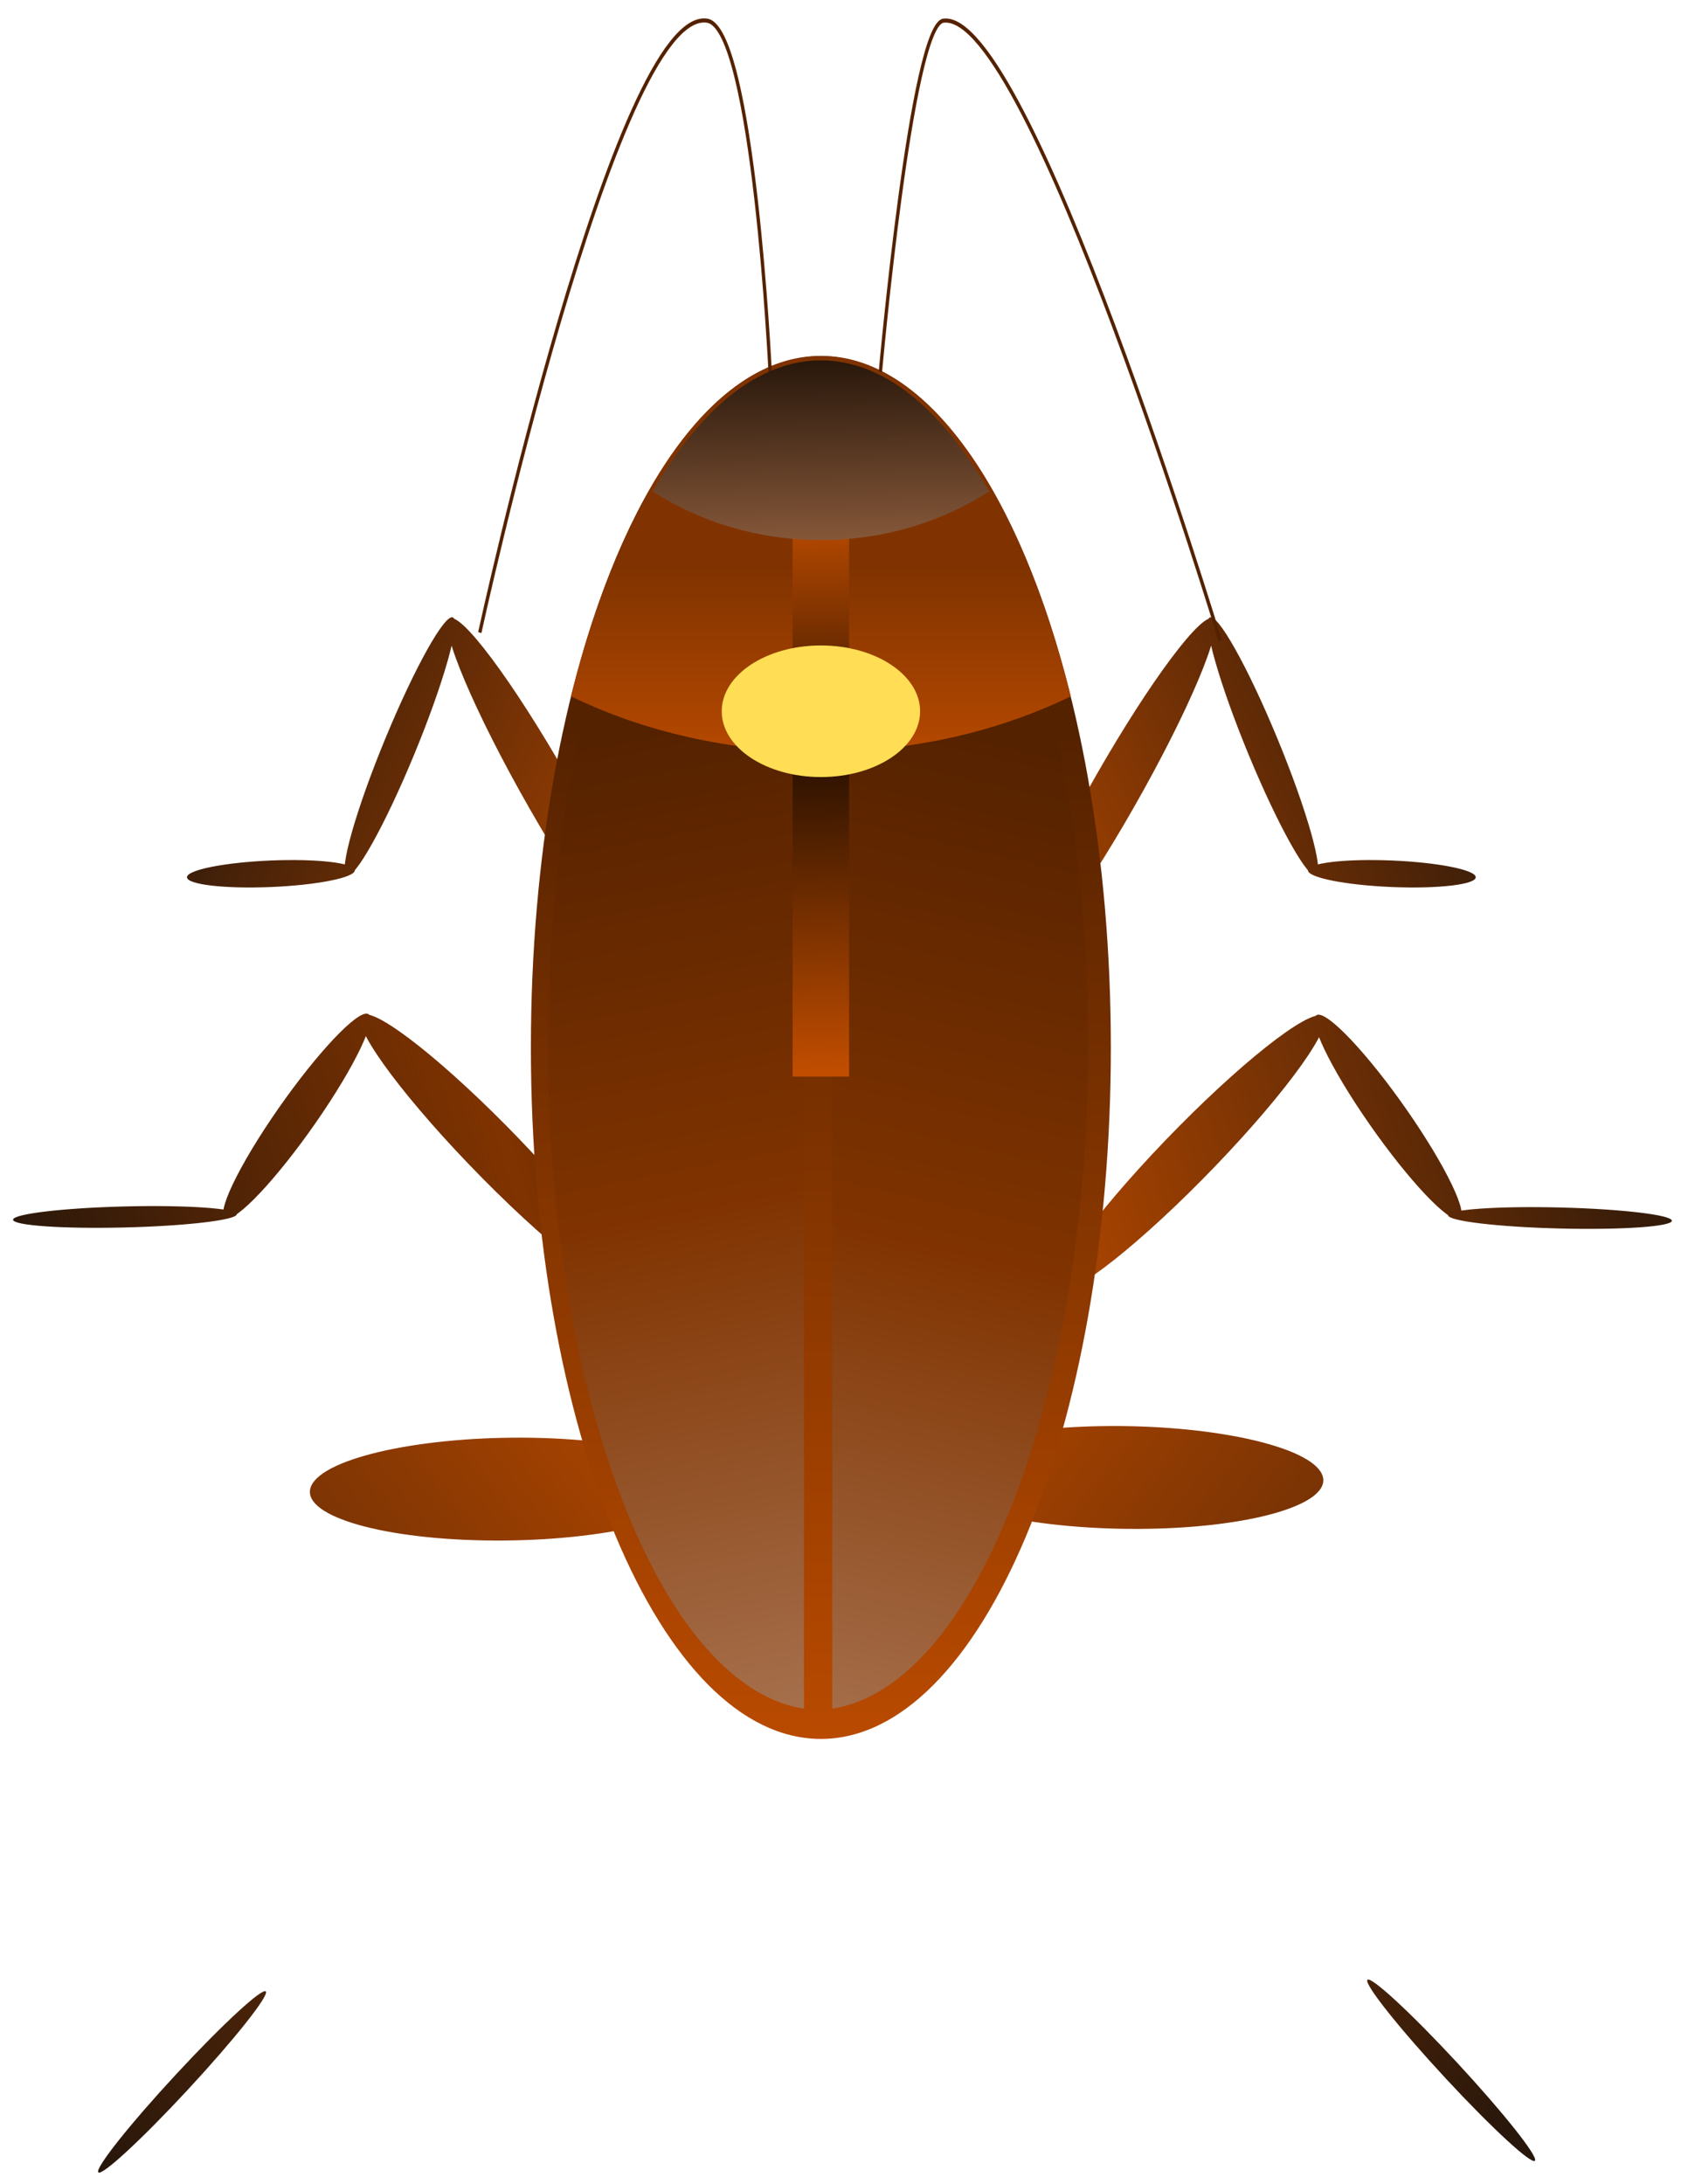 <svg xmlns="http://www.w3.org/2000/svg" xmlns:xlink="http://www.w3.org/1999/xlink" viewBox="0 0 260 335"><defs><linearGradient id="d" y2="416.11" gradientUnits="userSpaceOnUse" x2="58.361" gradientTransform="matrix(1 0 0 1.219 0 -56.937)" y1="490.5" x1="189.96"><stop offset="0" stop-color="#a40"/><stop offset="1" stop-color="#28170b"/></linearGradient><linearGradient id="a"><stop offset="0" stop-color="#a40"/><stop offset="1" stop-color="#28170b"/></linearGradient><linearGradient id="o" y2="467.04" gradientUnits="userSpaceOnUse" x2="640.41" gradientTransform="matrix(1 0 0 1.219 -392.62 14.23)" y1="311.41" x1="637.8"><stop offset="0" stop-color="#d45500"/><stop offset=".452" stop-color="#2b1100"/><stop offset="1" stop-color="#d45500"/></linearGradient><linearGradient id="n" y2="464.13" gradientUnits="userSpaceOnUse" x2="247.59" y1="392.85" x1="247.59"><stop offset="0" stop-color="#803300"/><stop offset="1" stop-color="#d45500"/></linearGradient><linearGradient id="l" y2="877.43" gradientUnits="userSpaceOnUse" x2="257.33" y1="422.91" x1="184.14"><stop offset="0" stop-color="#520"/><stop offset=".232" stop-color="#803300"/><stop offset="1" stop-color="#fff"/></linearGradient><linearGradient id="j" y2="877.43" gradientUnits="userSpaceOnUse" x2="257.33" y1="420.11" x1="195.09"><stop offset="0" stop-color="#520"/><stop offset=".216" stop-color="#803300"/><stop offset="1" stop-color="#fff"/></linearGradient><linearGradient id="h" y2="744.52" gradientUnits="userSpaceOnUse" x2="244.31" gradientTransform="matrix(1 0 0 1.219 0 -56.937)" y1="433.38" x1="247.59"><stop offset="0" stop-color="#520"/><stop offset="1" stop-color="#d45500"/></linearGradient><linearGradient id="g" y2="776.18" xlink:href="#a" gradientUnits="userSpaceOnUse" x2="447.72" y1="610.25" x1="274.93"/><linearGradient id="b" y2="780.21" xlink:href="#a" gradientUnits="userSpaceOnUse" x2="453.39" y1="616.57" x1="280.6"/><linearGradient id="c" y2="558.01" gradientUnits="userSpaceOnUse" x2="6.866" gradientTransform="matrix(1 0 0 1.219 0 -42.303)" y1="492.78" x1="186.53"><stop offset="0" stop-color="#520"/><stop offset=".216" stop-color="#803300"/><stop offset="1" stop-color="#28170b"/></linearGradient><linearGradient id="f" y2="495.07" gradientUnits="userSpaceOnUse" x2="496.64" gradientTransform="matrix(1 0 0 1.219 0 -42.303)" y1="556.87" x1="321.56"><stop offset="0" stop-color="#a40"/><stop offset="1" stop-color="#28170b"/></linearGradient><linearGradient id="e" y2="410.39" gradientUnits="userSpaceOnUse" x2="440.57" gradientTransform="matrix(1 0 0 1.219 0 -56.937)" y1="484.77" x1="308.97"><stop offset="0" stop-color="#a40"/><stop offset="1" stop-color="#28170b"/></linearGradient><linearGradient id="t" y2="411.05" gradientUnits="userSpaceOnUse" x2="247.21" gradientTransform="matrix(1 0 0 1.171 0 -58.458)" y1="342.02" x1="246.26"><stop offset="0" stop-color="#28170b"/><stop offset="1" stop-color="#d38d5f"/></linearGradient><filter id="s" color-interpolation-filters="sRGB"><feGaussianBlur stdDeviation="1.438"/></filter><filter id="p" height="1.272" width="1.148" color-interpolation-filters="sRGB" y="-.136" x="-.074"><feGaussianBlur stdDeviation="2.937"/></filter><filter id="r" color-interpolation-filters="sRGB"><feGaussianBlur stdDeviation=".294"/></filter><filter id="q" color-interpolation-filters="sRGB"><feGaussianBlur stdDeviation=".315"/></filter><filter id="i" color-interpolation-filters="sRGB"><feGaussianBlur stdDeviation=".925"/></filter><filter id="k" color-interpolation-filters="sRGB"><feGaussianBlur stdDeviation=".925"/></filter><filter id="m" color-interpolation-filters="sRGB"><feGaussianBlur stdDeviation=".613"/></filter></defs><g transform="matrix(-.516 0 0 .629 249.293 -159.45)" fill="url(#b)"><path d="M430.67 759.22c-13.76-12.172-25.661-21.168-26.581-20.093-.92 1.075 9.489 11.814 23.249 23.986s25.661 21.168 26.581 20.093c.92-1.075-9.489-11.814-23.249-23.986z"/><path d="M403.63 682.71c-4.169-34.673-10.178-64.551-13.421-66.734-3.243-2.183-2.493 24.156 1.677 58.829 4.168 34.673 10.178 64.551 13.42 66.734 3.244 2.183 2.493-24.156-1.676-58.829z"/><path d="M327.74 604.07c-32.526.122-57.005 5.836-54.677 12.763 2.328 6.927 30.583 12.444 63.109 12.322 32.526-.122 57.006-5.836 54.677-12.763-2.328-6.927-30.583-12.444-63.109-12.322z"/></g><path d="M39.027 611.89c18.367-.454 33.262.577 33.267 2.302.005 1.726-14.88 3.493-33.247 3.947-18.367.453-33.262-.577-33.267-2.303s14.88-3.492 33.247-3.946zm45.461-28.875c11.671-16.778 23.654-29.481 26.763-28.373 3.11 1.108-3.83 15.607-15.502 32.385S72.095 616.508 68.986 615.4c-3.11-1.108 3.83-15.607 15.502-32.385zm71.953 9.016c21.685 22.564 35.917 42.546 31.788 44.631-4.129 2.085-25.055-14.516-46.74-37.079-21.685-22.564-35.917-42.546-31.788-44.63 4.129-2.086 25.055 14.515 46.74 37.078z" fill="url(#c)" transform="translate(-.98 -130.69) scale(.516)"/><path d="M82.424 509.06c13.776-.573 24.947.728 24.951 2.905s-11.16 4.406-24.936 4.978c-13.776.573-24.947-.728-24.951-2.905-.004-2.177 11.16-4.405 24.936-4.978zm34.096-36.429c8.754-21.167 17.74-37.194 20.073-35.796 2.332 1.398-2.873 19.691-11.627 40.858-8.753 21.167-17.74 37.194-20.073 35.796-2.332-1.398 2.873-19.691 11.626-40.858zm53.966 11.375c16.264 28.467 26.938 53.676 23.841 56.307-3.097 2.63-18.792-18.313-35.055-46.78-16.264-28.467-26.938-53.676-23.841-56.307 3.097-2.63 18.792 18.313 35.055 46.78z" fill="url(#d)" transform="translate(-.98 -130.69) scale(.516)"/><path d="M415.66 509.06c-13.776-.573-24.947.728-24.951 2.905s11.16 4.406 24.936 4.978c13.776.573 24.947-.728 24.951-2.905s-11.16-4.405-24.936-4.978zm-34.096-36.429c-8.754-21.167-17.74-37.194-20.073-35.796-2.332 1.398 2.873 19.691 11.626 40.858 8.754 21.167 17.74 37.194 20.073 35.796 2.332-1.398-2.873-19.691-11.627-40.858zm-53.966 11.375c-16.264 28.467-26.938 53.676-23.841 56.307 3.097 2.63 18.792-18.313 35.055-46.78 16.264-28.467 26.938-53.676 23.841-56.307-3.097-2.63-18.792 18.313-35.055 46.78z" fill="url(#e)" transform="translate(-.98 -130.69) scale(.516)"/><path d="M465.65 612.2c-18.367-.454-33.262.577-33.267 2.302-.005 1.726 14.88 3.493 33.247 3.947s33.262-.577 33.267-2.303-14.88-3.492-33.247-3.946zm-45.461-28.875c-11.671-16.778-23.654-29.481-26.763-28.373-3.11 1.108 3.83 15.607 15.502 32.385s23.654 29.481 26.763 28.373c3.11-1.108-3.83-15.607-15.502-32.385zm-71.953 9.016c-21.685 22.564-35.917 42.546-31.788 44.631 4.129 2.086 25.055-14.516 46.74-37.079 21.685-22.564 35.917-42.546 31.788-44.63-4.129-2.086-25.055 14.515-46.74 37.078z" fill="url(#f)" transform="translate(-.98 -130.69) scale(.516)"/><g transform="matrix(.516 0 0 .629 1.23 -161.234)" fill="url(#g)"><path d="M430.67 759.22c-13.76-12.172-25.661-21.168-26.581-20.093-.92 1.075 9.489 11.814 23.249 23.986s25.661 21.168 26.581 20.093c.92-1.075-9.489-11.814-23.249-23.986z"/><path d="M403.63 682.71c-4.169-34.673-10.178-64.551-13.421-66.734-3.243-2.183-2.493 24.156 1.677 58.829 4.168 34.673 10.178 64.551 13.42 66.734 3.244 2.183 2.493-24.156-1.676-58.829z"/><path d="M327.74 604.07c-32.526.122-57.005 5.836-54.677 12.763 2.328 6.927 30.583 12.444 63.109 12.322 32.526-.122 57.006-5.836 54.677-12.763-2.328-6.927-30.583-12.444-63.109-12.322z"/></g><path d="M332.12 564.66c0 113.5-38.593 205.51-86.2 205.51s-86.2-92.008-86.2-205.51 38.593-205.51 86.2-205.51 86.2 92.008 86.2 205.51z" fill="url(#h)" transform="translate(-.98 -130.69) scale(.516)"/><path d="M240.88 346.72c-19.584 2.105-37.731 16.172-51.562 39.25-15.019 25.061-24.531 60.216-24.531 99.125s9.512 74.064 24.531 99.125c13.831 23.078 31.979 37.145 51.562 39.25V346.72z" transform="matrix(.516 0 0 .736 -.98 -196.796)" filter="url(#i)" fill="url(#j)"/><path d="M240.88 346.72c-19.584 2.105-37.731 16.172-51.562 39.25-15.019 25.061-24.531 60.216-24.531 99.125s9.512 74.064 24.531 99.125c13.831 23.078 31.979 37.145 51.562 39.25V346.72z" transform="matrix(-.516 0 0 .736 251.953 -196.796)" filter="url(#k)" fill="url(#l)"/><path d="M245.94 341.22c-31.642 0-59.32 33.334-74.312 83.018 21.347 8.512 46.871 13.507 74.312 13.507s52.934-4.995 74.281-13.507c-14.993-49.684-42.639-83.018-74.281-83.018z" transform="matrix(.516 0 0 .629 -.98 -160.045)" filter="url(#m)" fill="url(#n)"/><path d="M245.92 393.27v180.01" stroke="url(#o)" stroke-width="16.783" fill="none" transform="translate(-.98 -130.69) scale(.516)"/><path d="M568.15 616.02c0 14.293-21.287 25.88-47.547 25.88-26.259 0-47.547-11.587-47.547-25.88s21.287-25.88 47.547-25.88c26.259 0 47.547 11.587 47.547 25.88z" transform="matrix(.32 0 0 .39 -40.672 -131.155)" filter="url(#p)" fill="#fd5"/><path d="M263.62 345.13s9.207-84.641 18.735-85.644c25.426-2.676 82.299 151.22 82.299 151.22" transform="matrix(.516 0 0 .629 -.98 -160.045)" filter="url(#q)" stroke="#520" fill="none"/><path d="M230.84 345.13s-4.965-83.919-18.735-85.644c-27.09-3.394-67.579 149.21-67.579 149.21" transform="matrix(.516 0 0 .629 -.98 -160.045)" filter="url(#r)" stroke="#520" fill="none"/><path d="M245.94 342.32c-18.637 0-35.915 11.829-50.031 31.955 14.05 7.436 31.312 11.86 50.031 11.86 18.72 0 35.951-4.423 50-11.86-14.106-20.122-31.366-31.955-50-31.955z" transform="matrix(.516 0 0 .629 -.98 -160.045)" filter="url(#s)" fill="url(#t)"/></svg>